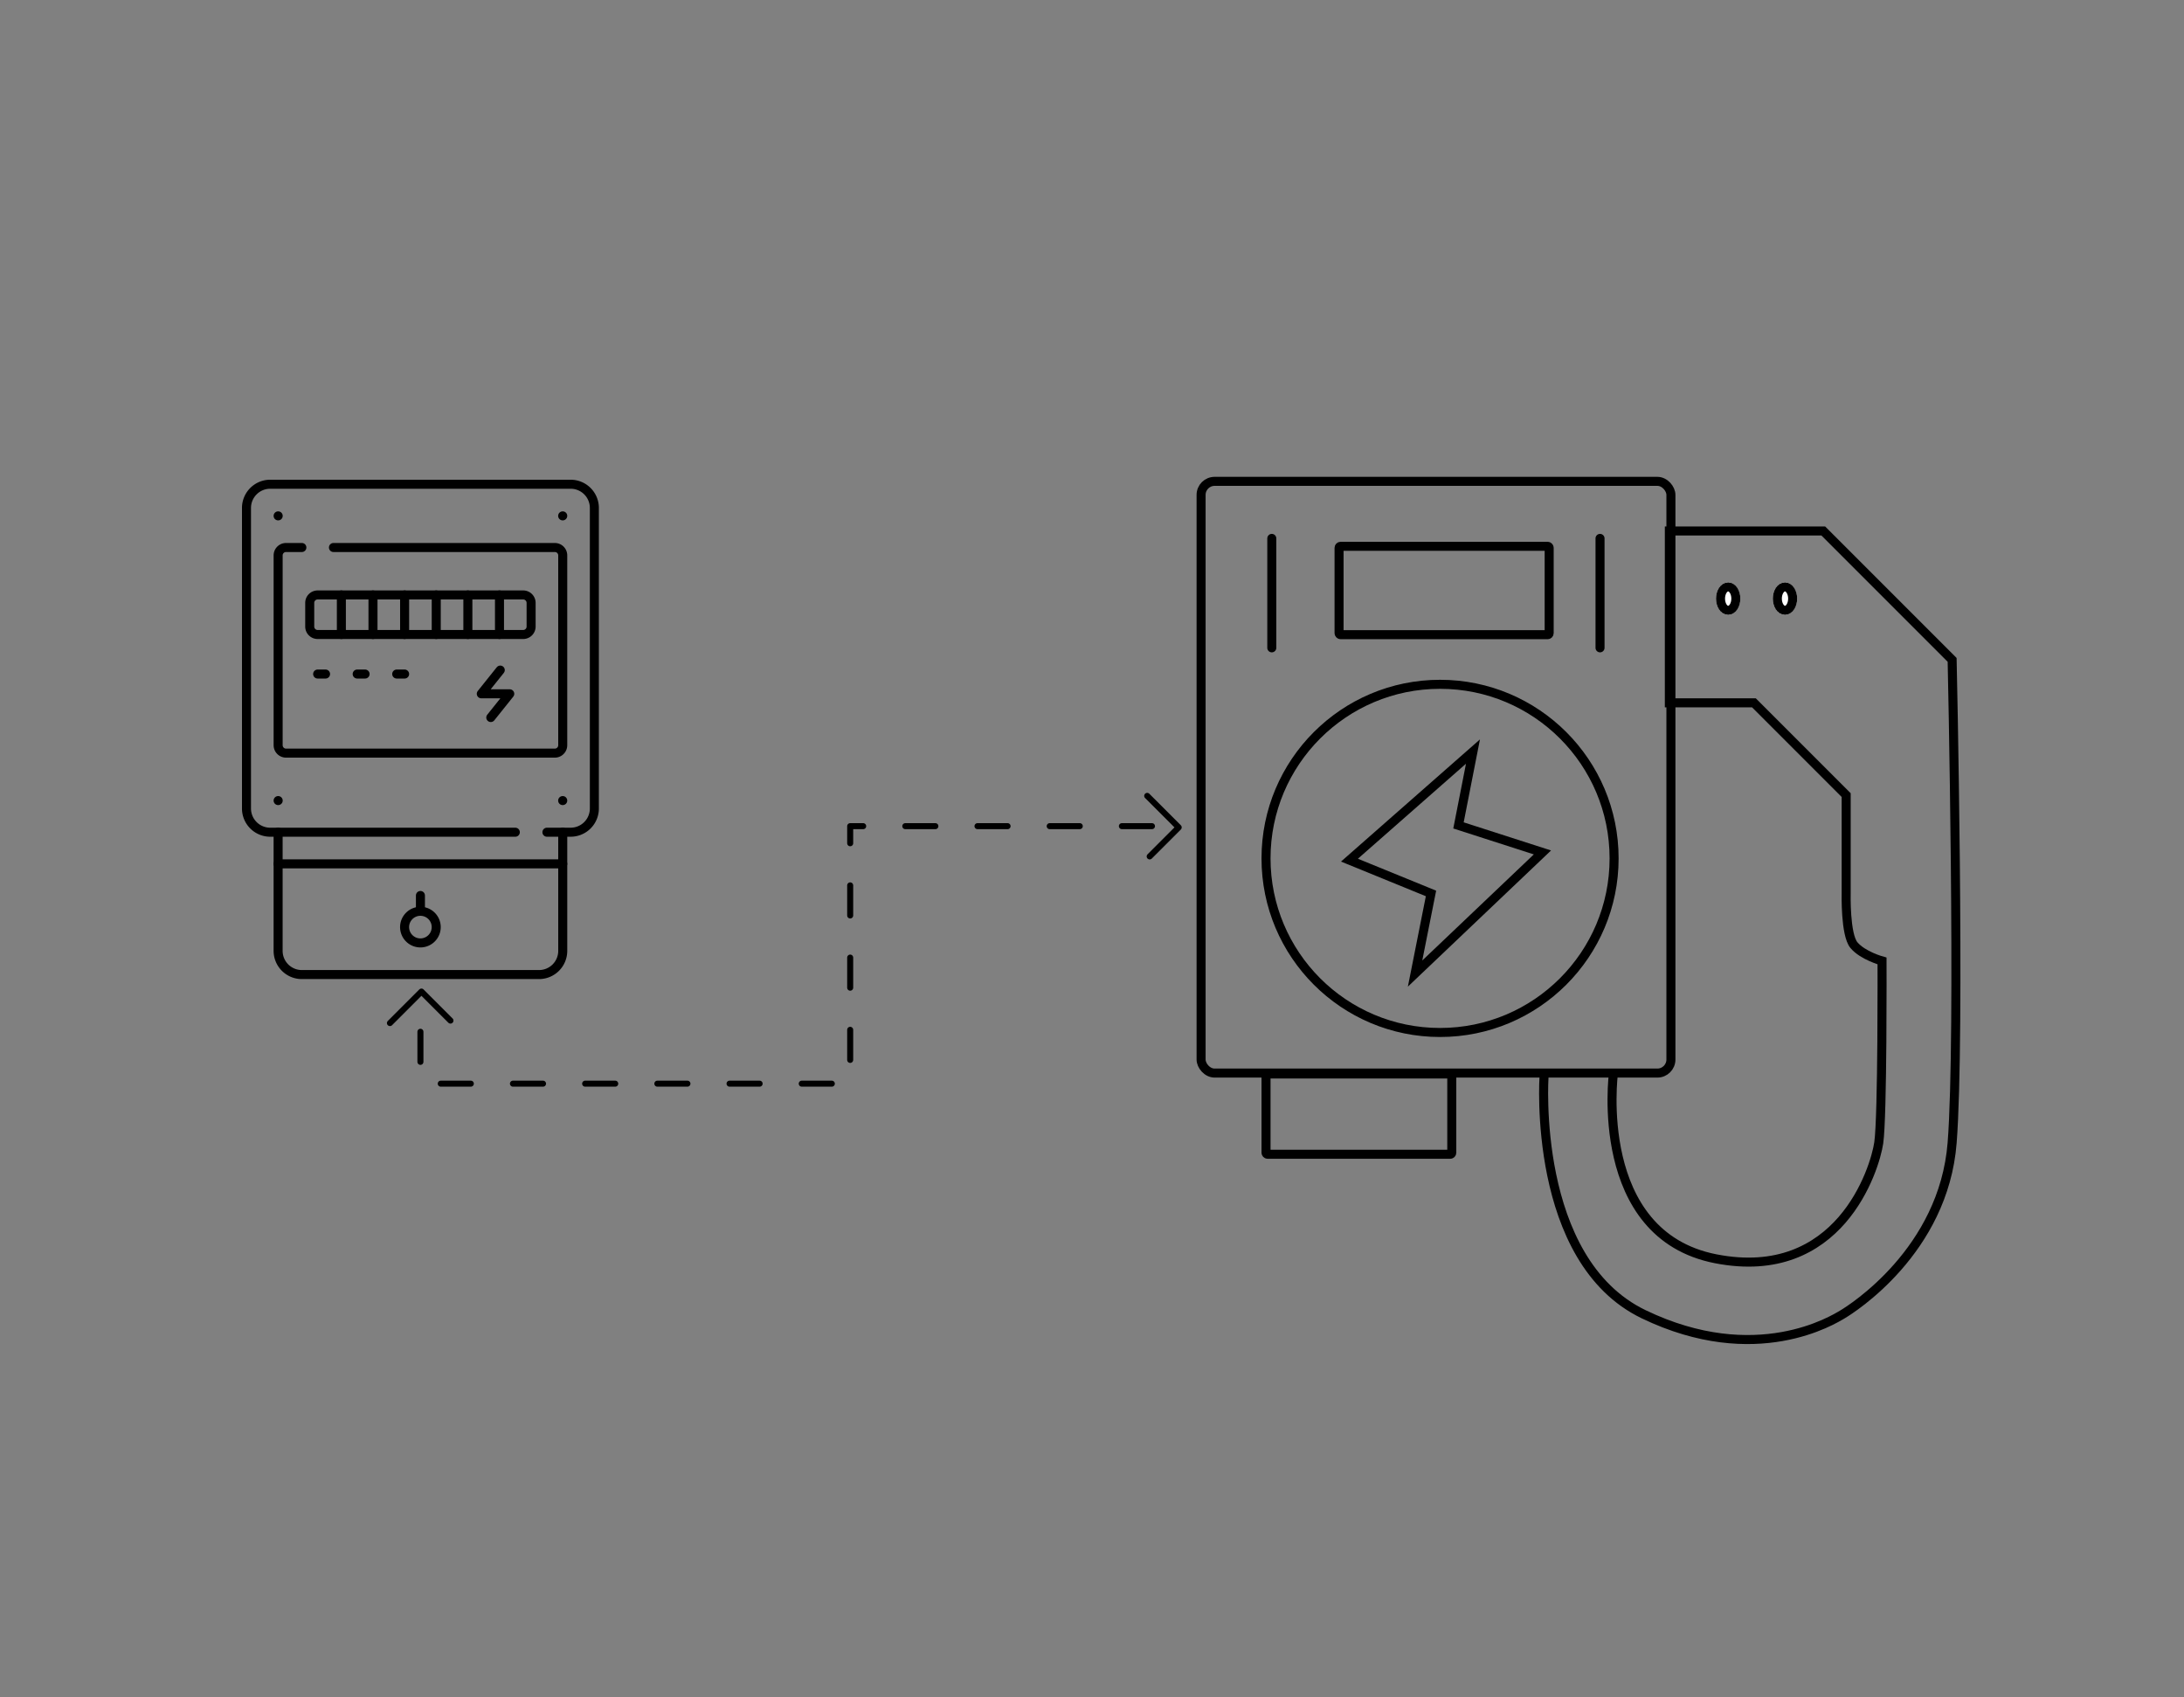 <svg xmlns="http://www.w3.org/2000/svg" xmlns:xlink="http://www.w3.org/1999/xlink" width="363" height="282" viewBox="0 0 363 282">
  <rect x="0" y="0" width="363" height="282" fill="#808080" stroke="none"/>
  <defs>
    <clipPath id="clip-path">
      <path id="path6831" d="M0-682.665H83.933v83.933H0Z" transform="translate(0 682.665)"/>
    </clipPath>
  </defs>
  <g id="Group_195" data-name="Group 195" transform="translate(-2904 -2363)">
    <rect id="Rectangle_94" data-name="Rectangle 94" width="363" height="282" transform="translate(2904 2363)" fill="rgba(255,255,255,0)"/>
    <g id="g6825" transform="translate(2955.912 3134.897)">
      <g id="g6827" transform="translate(-24 -692.665)">
        <g id="g6829" clip-path="url(#clip-path)">
          <g id="g6835" transform="translate(13.056 1.23)">
            <path id="path6837" d="M-318.72-412.457h-40.738A3.942,3.942,0,0,1-363.4-416.4v-49.936a3.942,3.942,0,0,1,3.942-3.942h49.936a3.942,3.942,0,0,1,3.942,3.942V-416.4a3.942,3.942,0,0,1-3.942,3.942h-3.942" transform="translate(363.4 470.278)" fill="none" stroke="#000" stroke-linecap="round" stroke-linejoin="round" stroke-miterlimit="10" stroke-width="1.5"/>
          </g>
          <g id="g6839" transform="translate(18.313 59.05)">
            <path id="path6841" d="M-337.466,0V19.712a3.942,3.942,0,0,1-3.942,3.942h-39.423a3.942,3.942,0,0,1-3.942-3.942V0" transform="translate(384.774)" fill="none" stroke="#000" stroke-linecap="round" stroke-linejoin="round" stroke-miterlimit="10" stroke-width="1.5"/>
          </g>
          <g id="g6843" transform="translate(18.313 6.486)">
            <path id="path6845" d="M0,0H.013" fill="none" stroke="#000" stroke-linecap="round" stroke-linejoin="round" stroke-miterlimit="10" stroke-width="1.5"/>
          </g>
          <g id="g6847" transform="translate(65.607 6.486)">
            <path id="path6849" d="M0,0H.013" fill="none" stroke="#000" stroke-linecap="round" stroke-linejoin="round" stroke-miterlimit="10" stroke-width="1.5"/>
          </g>
          <g id="g6851" transform="translate(65.607 53.794)">
            <path id="path6853" d="M0,0H.013" fill="none" stroke="#000" stroke-linecap="round" stroke-linejoin="round" stroke-miterlimit="10" stroke-width="1.5"/>
          </g>
          <g id="g6855" transform="translate(18.313 53.794)">
            <path id="path6857" d="M0,0H.013" fill="none" stroke="#000" stroke-linecap="round" stroke-linejoin="round" stroke-miterlimit="10" stroke-width="1.5"/>
          </g>
          <g id="g6859" transform="translate(18.313 11.742)">
            <path id="path6861" d="M-65.62,0h36.795a1.314,1.314,0,0,1,1.314,1.314V32.853a1.314,1.314,0,0,1-1.314,1.314H-73.5a1.314,1.314,0,0,1-1.314-1.314V1.314A1.314,1.314,0,0,1-73.5,0h2.628" transform="translate(74.818)" fill="none" stroke="#000" stroke-linecap="round" stroke-linejoin="round" stroke-miterlimit="10" stroke-width="1.5"/>
          </g>
          <g id="g6863" transform="translate(23.569 19.627)">
            <path id="path6865" d="M-253.1-46.871h-34.167a1.314,1.314,0,0,1-1.314-1.314v-3.942a1.314,1.314,0,0,1,1.314-1.314H-253.1a1.314,1.314,0,0,1,1.314,1.314v3.942A1.314,1.314,0,0,1-253.1-46.871Z" transform="translate(288.579 53.441)" fill="none" stroke="#000" stroke-linecap="round" stroke-linejoin="round" stroke-miterlimit="10" stroke-width="1.5"/>
          </g>
          <g id="g6867" transform="translate(39.339 19.627)">
            <path id="path6869" d="M0,0V6.571" fill="none" stroke="#000" stroke-linecap="round" stroke-linejoin="round" stroke-miterlimit="10" stroke-width="1.5"/>
          </g>
          <g id="g6871" transform="translate(34.082 19.627)">
            <path id="path6873" d="M0,0V6.571" fill="none" stroke="#000" stroke-linecap="round" stroke-linejoin="round" stroke-miterlimit="10" stroke-width="1.5"/>
          </g>
          <g id="g6875" transform="translate(28.826 19.627)">
            <path id="path6877" d="M0,0V6.571" fill="none" stroke="#000" stroke-linecap="round" stroke-linejoin="round" stroke-miterlimit="10" stroke-width="1.5"/>
          </g>
          <g id="g6879" transform="translate(55.108 19.627)">
            <path id="path6881" d="M0,0V6.571" fill="none" stroke="#000" stroke-linecap="round" stroke-linejoin="round" stroke-miterlimit="10" stroke-width="1.5"/>
          </g>
          <g id="g6883" transform="translate(49.851 19.627)">
            <path id="path6885" d="M0,0V6.571" fill="none" stroke="#000" stroke-linecap="round" stroke-linejoin="round" stroke-miterlimit="10" stroke-width="1.5"/>
          </g>
          <g id="g6887" transform="translate(44.595 19.627)">
            <path id="path6889" d="M0,0V6.571" fill="none" stroke="#000" stroke-linecap="round" stroke-linejoin="round" stroke-miterlimit="10" stroke-width="1.5"/>
          </g>
          <g id="g6891" transform="translate(24.883 32.768)">
            <path id="path6893" d="M0,0H1.314" fill="none" stroke="#000" stroke-linecap="round" stroke-linejoin="round" stroke-miterlimit="10" stroke-width="1.5"/>
          </g>
          <g id="g6895" transform="translate(31.454 32.768)">
            <path id="path6897" d="M0,0H1.314" fill="none" stroke="#000" stroke-linecap="round" stroke-linejoin="round" stroke-miterlimit="10" stroke-width="1.5"/>
          </g>
          <g id="g6899" transform="translate(38.024 32.768)">
            <path id="path6901" d="M0,0H1.314" fill="none" stroke="#000" stroke-linecap="round" stroke-linejoin="round" stroke-miterlimit="10" stroke-width="1.5"/>
          </g>
          <g id="g6903" transform="translate(18.313 64.307)">
            <path id="path6905" d="M0,0H47.308" fill="none" stroke="#000" stroke-linecap="round" stroke-linejoin="round" stroke-miterlimit="10" stroke-width="1.5"/>
          </g>
          <g id="g6907" transform="translate(39.339 72.191)">
            <path id="path6909" d="M-37.5-18.748a2.628,2.628,0,0,1-2.628,2.628,2.628,2.628,0,0,1-2.628-2.628,2.628,2.628,0,0,1,2.628-2.628A2.628,2.628,0,0,1-37.5-18.748Z" transform="translate(42.752 21.376)" fill="none" stroke="#000" stroke-linecap="round" stroke-linejoin="round" stroke-miterlimit="10" stroke-width="1.5"/>
          </g>
          <g id="g6911" transform="translate(41.967 69.563)">
            <path id="path6913" d="M0,0V2.628" fill="none" stroke="#000" stroke-linecap="round" stroke-linejoin="round" stroke-miterlimit="10" stroke-width="1.5"/>
          </g>
          <g id="g6915" transform="translate(52.085 32.111)">
            <path id="path6917" d="M-22.5,0l-3.154,3.942h4.731l-3.154,3.942" transform="translate(25.652)" fill="none" stroke="#000" stroke-linecap="round" stroke-linejoin="round" stroke-miterlimit="10" stroke-width="1.5"/>
          </g>
        </g>
      </g>
    </g>
    <g id="Group_171" data-name="Group 171" transform="translate(1175.882 319.232)">
      <g id="Rectangle_47" data-name="Rectangle 47" transform="translate(1927 2123)" fill="none" stroke="#000" stroke-width="1.5">
        <rect width="79.589" height="99.823" rx="3" stroke="none"/>
        <rect x="0.75" y="0.75" width="78.089" height="98.323" rx="2.25" fill="none"/>
      </g>
      <g id="Rectangle_48" data-name="Rectangle 48" transform="translate(1949.932 2133.792)" fill="none" stroke="#000" stroke-width="1.5">
        <rect width="36.422" height="16.188" rx="1" stroke="none"/>
        <rect x="0.75" y="0.75" width="34.922" height="14.688" rx="0.25" fill="none"/>
      </g>
      <line id="Line_33" data-name="Line 33" y2="18.185" transform="translate(1939.502 2133.229)" fill="none" stroke="#000" stroke-linecap="round" stroke-width="1.5"/>
      <line id="Line_34" data-name="Line 34" y2="18.185" transform="translate(1994.057 2133.229)" fill="none" stroke="#000" stroke-linecap="round" stroke-width="1.5"/>
      <g id="Ellipse_20" data-name="Ellipse 20" transform="translate(1937.792 2156.724)" fill="none" stroke="#000" stroke-width="1.5">
        <circle cx="29.677" cy="29.677" r="29.677" stroke="none"/>
        <circle cx="29.677" cy="29.677" r="28.927" fill="none"/>
      </g>
      <path id="Path_197" data-name="Path 197" d="M778.707,319.083l-20.528,18.043,13.552,5.533-2.646,13.311,21.17-20.127L776.3,331.352Z" transform="translate(1194.231 1849.567)" fill="none" stroke="#000" stroke-linecap="round" stroke-width="1.5"/>
      <g id="Rectangle_49" data-name="Rectangle 49" transform="translate(1937.792 2221.475)" fill="none" stroke="#000" stroke-width="1.5">
        <rect width="32.375" height="14.839" rx="1" stroke="none"/>
        <rect x="0.75" y="0.75" width="30.875" height="13.339" rx="0.25" fill="none"/>
      </g>
      <path id="Path_198" data-name="Path 198" d="M772.446,393.589s-2.108,30.541,16.567,39.526,31.559.893,33.067,0,16.786-10.519,18.195-28.489,0-80.248,0-80.248l-21.421-21.421h-25.58v28.558h14.059l15.331,15.331v16.38s-.172,6.8,1.288,8.55,4.672,2.628,4.672,2.628.1,25.78-.546,30.222-6.576,23.277-27.1,19.267-17-30.793-17-30.793" transform="translate(1212.305 1829.037)" fill="none" stroke="#000" stroke-width="1.5"/>
      <g id="Ellipse_21" data-name="Ellipse 21" transform="translate(2013.334 2140.537)" fill="#fff" stroke="#000" stroke-width="1.5">
        <ellipse cx="2.023" cy="2.698" rx="2.023" ry="2.698" stroke="none"/>
        <ellipse cx="2.023" cy="2.698" rx="1.273" ry="1.948" fill="none"/>
      </g>
      <g id="Ellipse_22" data-name="Ellipse 22" transform="translate(2022.777 2140.537)" fill="#fff" stroke="#000" stroke-width="1.5">
        <ellipse cx="2.023" cy="2.698" rx="2.023" ry="2.698" stroke="none"/>
        <ellipse cx="2.023" cy="2.698" rx="1.273" ry="1.948" fill="none"/>
      </g>
    </g>
    <g id="Group_172" data-name="Group 172" transform="translate(1238.531 405.017)">
      <path id="Path_199" data-name="Path 199" d="M555.348,284.984v8.623h71.429V250.819h54.6" transform="translate(1180 1844.441)" fill="none" stroke="#000" stroke-linecap="round" stroke-linejoin="round" stroke-width="1" stroke-dasharray="5 7"/>
      <path id="Path_200" data-name="Path 200" d="M550.28,302.98l5.237-5.237,4.824,4.824" transform="translate(1180 1825)" fill="none" stroke="#000" stroke-linecap="round" stroke-linejoin="round" stroke-width="1"/>
      <path id="Path_201" data-name="Path 201" d="M550.28,302.98l5.237-5.237,4.824,4.824" transform="translate(2159.123 1539.948) rotate(90)" fill="none" stroke="#000" stroke-linecap="round" stroke-linejoin="round" stroke-width="1"/>
    </g>
  </g>
</svg>
